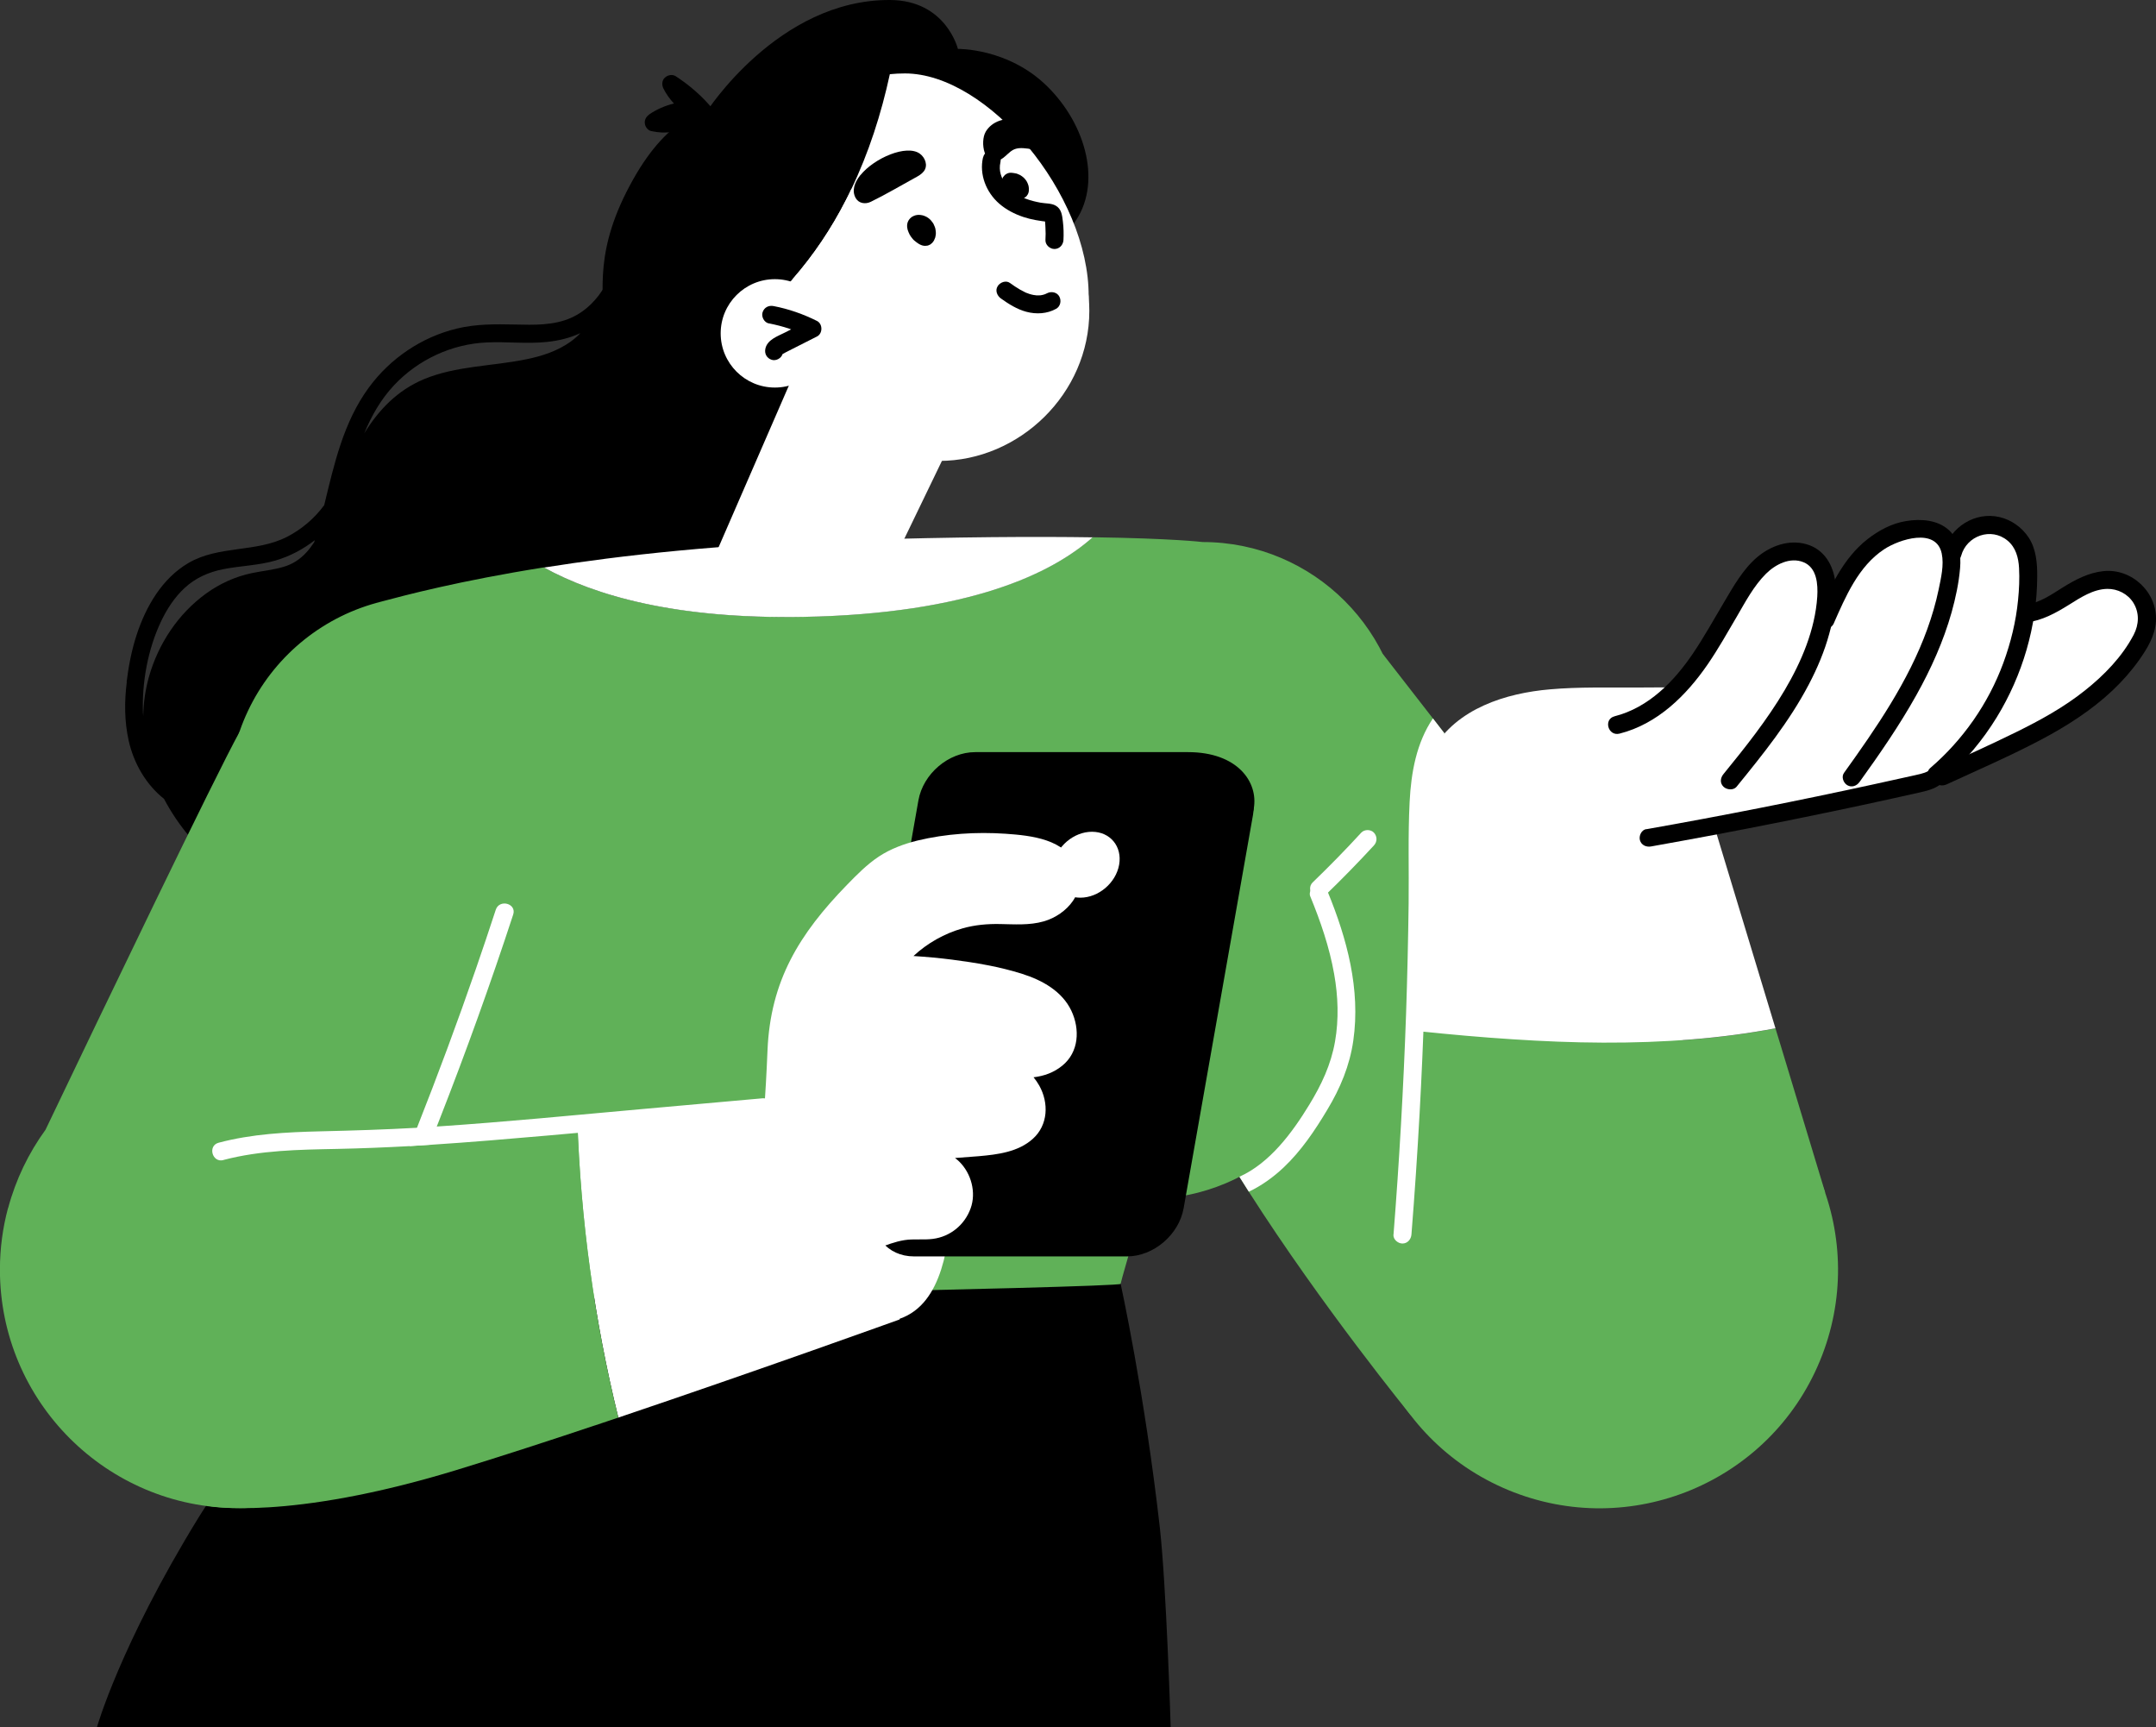 <svg width="407" height="326" viewBox="0 0 407 326" fill="none" xmlns="http://www.w3.org/2000/svg">
<rect x="0" y="0" width="407" height="326" fill="#333333" stroke="none"/>
<g clip-path="url(#clip0_733_2291)">
<path d="M23.902 128.707C24.277 125.682 24.854 122.673 25.805 119.773C27.567 114.441 30.592 109.171 35.566 106.255C41.288 102.903 48.305 104.306 54.152 101.328C56.959 99.894 59.36 97.836 61.2 95.341C63.102 87.546 64.817 79.687 69.651 73.108C73.69 67.62 79.599 63.613 86.242 62.007C89.844 61.134 93.493 61.165 97.172 61.243C100.712 61.321 104.516 61.461 107.838 59.964C110.676 58.686 112.796 56.456 114.293 53.821C115.01 51.451 115.572 49.035 116.164 46.634C117.131 42.752 118.394 38.994 120.078 35.377C121.7 31.869 123.695 28.517 126.003 25.414C126.549 24.681 127.484 24.307 128.326 24.806C129.059 25.227 129.496 26.396 128.935 27.129C125.021 32.383 122.245 38.168 120.343 44.357C120.156 48.099 119.205 51.966 117.38 55.303C117.037 56.394 116.663 57.47 116.227 58.53C123.181 54.086 130.135 49.658 137.105 45.23C140.504 43.063 144.184 40.865 148.347 40.803C151.871 40.756 155.208 42.393 157.687 44.809C163.613 50.563 163.784 59.278 163.005 66.949C162.163 75.306 160.338 83.554 157.843 91.568C155.317 99.629 152.136 107.487 148.644 115.158C145.338 122.439 141.814 129.642 138.056 136.689C131.507 148.975 123.399 161.464 110.987 168.496C103.752 172.596 95.535 174.249 87.318 174.873C79.178 175.481 70.914 175.2 62.931 173.454C55.384 171.801 48.165 168.714 42.068 163.943C37.499 160.373 33.663 155.898 30.966 150.768C27.567 148.071 25.243 144.049 24.292 139.777C23.481 136.144 23.466 132.402 23.933 128.722L23.902 128.707ZM79.974 71.58C86.117 69.023 92.9 69.132 99.34 67.807C102.333 67.199 105.265 66.248 107.775 64.439C108.415 63.971 109.023 63.441 109.568 62.864C107.604 63.784 105.483 64.299 103.238 64.533C99.464 64.922 95.66 64.455 91.871 64.626C85.26 64.922 78.898 67.885 74.376 72.718C71.897 75.353 70.135 78.471 68.763 81.777C71.46 77.38 75.031 73.654 79.989 71.58H79.974ZM27.005 134.663C27.005 134.834 27.021 135.006 27.037 135.177C27.068 132.698 27.426 130.219 28.097 127.802C29.859 121.519 33.632 115.813 38.934 111.993C41.491 110.137 44.469 108.797 47.556 108.157C49.552 107.736 51.595 107.565 53.544 106.972C55.244 106.473 56.647 105.553 57.832 104.259C58.378 103.667 58.861 103.012 59.313 102.326C59.344 102.201 59.391 102.077 59.422 101.952C57.224 103.651 54.745 104.977 52.047 105.772C48.804 106.723 45.405 106.77 42.115 107.424C39.37 107.97 36.875 109.077 34.817 110.995C32.946 112.741 31.543 114.893 30.436 117.2C27.91 122.486 26.756 128.831 26.99 134.663H27.005Z" fill="black"/>
<path d="M113.984 62.085C113.984 78.191 155.242 57.844 171.349 57.844C187.457 57.844 193.101 55.116 202.706 42.175C208.07 34.956 205.217 23.606 197.561 16.169C190.232 9.043 180.83 9.231 180.83 9.231C180.83 9.231 178.6 0.047 168.012 0C146.838 -0.109 133.272 21.252 133.272 21.252C133.272 21.252 126.552 21.345 119.519 33.865C112.066 47.117 113.968 54.835 113.968 62.085H113.984Z" fill="black"/>
<path d="M149.004 58.669C149.004 59.2 149.004 59.73 149.051 60.26C149.893 75.15 162.227 86.983 177.32 86.983C192.414 86.983 205.637 74.308 205.637 58.669C205.637 57.765 205.59 56.861 205.512 55.956C204.14 41.581 192.04 30.34 177.32 30.34C171.099 30.34 165.361 32.336 160.683 35.734C160.371 36.42 160.028 37.091 159.685 37.761C156.956 43.109 153.588 48.145 149.628 52.667C149.207 54.6 148.989 56.611 148.989 58.669H149.004Z" fill="white"/>
<path d="M146.275 56.268C147.085 57.687 148.021 59.028 149.05 60.259C154.243 66.511 162.07 70.487 170.833 70.487C186.473 70.487 205.402 71.594 205.511 55.956C205.62 36.685 186.457 13.859 170.833 13.859C169.882 13.859 168.915 13.906 167.98 14C166.358 21.484 164.004 28.827 160.682 35.75C160.37 36.436 160.027 37.106 159.684 37.776C156.956 43.124 153.588 48.16 149.627 52.682C148.551 53.914 147.413 55.13 146.244 56.283L146.275 56.268Z" fill="white"/>
<path d="M171.238 42.613C171.238 42.473 171.269 42.255 171.3 42.114C171.347 41.943 171.409 41.771 171.503 41.615C171.69 41.319 171.908 41.085 172.22 40.883C172.251 40.867 172.283 40.851 172.314 40.836C172.47 40.758 172.641 40.68 172.813 40.633C173.265 40.508 173.686 40.539 174.138 40.633C174.216 40.649 174.278 40.68 174.356 40.695C174.559 40.773 174.777 40.851 174.964 40.961C175.214 41.101 175.448 41.288 175.651 41.491C175.713 41.553 175.76 41.615 175.806 41.678C175.947 41.849 176.087 42.021 176.196 42.208C176.227 42.27 176.274 42.333 176.29 42.41C176.383 42.613 176.477 42.816 176.539 43.019C176.555 43.096 176.571 43.159 176.586 43.237C176.617 43.455 176.664 43.689 176.664 43.907C176.664 43.985 176.664 44.063 176.664 44.141C176.633 44.359 176.617 44.578 176.555 44.796C176.555 44.843 176.524 44.874 176.508 44.921C176.446 45.077 176.383 45.248 176.305 45.404C176.259 45.482 176.196 45.56 176.15 45.622C176.134 45.638 176.056 45.763 175.994 45.825C175.962 45.856 175.947 45.856 175.916 45.887C175.744 46.074 175.557 46.199 175.354 46.261C175.214 46.34 175.074 46.371 174.918 46.371C174.731 46.417 174.528 46.402 174.341 46.371C174.154 46.324 174.107 46.324 174.06 46.308C173.857 46.23 173.639 46.152 173.452 46.028C173.327 45.95 173.187 45.856 173.062 45.763C172.906 45.654 172.766 45.544 172.626 45.42C172.485 45.31 172.36 45.17 172.251 45.03C172.049 44.78 171.846 44.531 171.706 44.25C171.565 43.97 171.441 43.673 171.347 43.377C171.347 43.33 171.316 43.284 171.316 43.237C171.285 43.065 171.238 42.863 171.238 42.675C171.238 42.644 171.238 42.629 171.238 42.598V42.613Z" fill="black"/>
<path d="M189.125 34.192C189.125 34.192 189.141 34.083 189.157 34.02C189.157 33.958 189.157 33.911 189.172 33.849C189.219 33.631 189.328 33.428 189.484 33.272C189.609 33.085 189.765 32.945 189.967 32.835C190.233 32.679 190.513 32.602 190.825 32.602C191.059 32.602 191.277 32.648 191.496 32.679C191.636 32.695 191.776 32.726 191.901 32.758C191.963 32.773 192.01 32.789 192.073 32.82C192.244 32.898 192.431 32.96 192.603 33.054C192.821 33.178 193.039 33.35 193.226 33.506C193.429 33.677 193.569 33.896 193.725 34.083C193.788 34.176 193.85 34.27 193.897 34.379C193.99 34.597 194.115 34.847 194.162 35.081C194.209 35.33 194.255 35.611 194.224 35.876C194.224 36.188 194.146 36.468 193.99 36.733C193.881 36.936 193.741 37.092 193.554 37.217C193.382 37.373 193.195 37.466 192.977 37.528C192.712 37.591 192.462 37.591 192.197 37.544C192.041 37.544 191.901 37.528 191.745 37.482C191.137 37.263 190.591 36.952 190.123 36.499C190.061 36.437 189.999 36.375 189.952 36.297C189.812 36.125 189.671 35.938 189.546 35.751C189.375 35.486 189.25 35.174 189.157 34.862C189.079 34.644 189.079 34.41 189.125 34.192Z" fill="black"/>
<path d="M146.275 73.139C140.626 73.139 136.046 68.56 136.046 62.911C136.046 57.263 140.626 52.684 146.275 52.684C151.924 52.684 156.504 57.263 156.504 62.911C156.504 68.56 151.924 73.139 146.275 73.139Z" fill="white"/>
<path d="M180.844 80.703L166.654 110.077H132.694L154.227 60.559L180.844 80.703Z" fill="white"/>
<path d="M211.547 242.273L83.141 245.345C83.141 245.345 52.19 262.433 37.423 286.491C22.642 310.532 18.291 325.999 18.291 325.999H220.996C220.996 325.999 220.201 299.463 218.938 288.206C216.069 262.87 211.547 242.273 211.547 242.273Z" fill="black"/>
<path d="M1.53 228.009C2.98 222.599 5.397 217.609 8.593 213.213C19.711 189.966 40.527 146.638 45.19 138.187C51.629 126.525 113.984 149.74 113.984 149.74L84.358 217.828C87.945 224.283 89.987 231.72 89.987 239.624C89.987 264.477 69.841 284.621 44.987 284.621C20.132 284.621 -0.014 264.477 -0.014 239.624C-0.014 235.602 0.516 231.704 1.514 227.993L1.53 228.009Z" fill="#60B158"/>
<path d="M208.691 141.165C208.737 142.537 214.132 187.549 228.556 213.026C230.255 216.019 232.064 219.059 233.966 222.084C234.559 223.035 235.136 223.971 235.744 224.906C249.606 246.625 266.274 267.034 266.274 267.034L336.426 220.4L272.667 138.39L270.484 135.568L261.066 123.453C261.066 123.453 208.628 139.762 208.691 141.134V141.165Z" fill="#60B158"/>
<path d="M43.175 150.394C43.175 171.349 60.171 188.344 81.127 188.344C82.936 188.344 84.698 188.219 86.413 187.97L83.139 245.361C83.139 245.361 211.513 243.038 211.544 242.29C211.544 242.056 213.462 235.445 216.129 226.278C216.3 226.278 216.487 226.278 216.659 226.278C237.615 226.278 254.611 209.299 254.611 188.328C254.611 181.842 252.974 175.715 250.089 170.367C259.133 163.429 264.965 152.53 264.965 140.244C264.965 119.29 247.984 102.295 227.012 102.295C227.012 102.295 221.539 101.609 206.258 101.391C198.618 108.157 183.057 115.844 151.591 116.405C127.531 116.842 112.266 112.383 102.676 107.081C86.756 109.607 76.465 112.336 71.678 113.614C71.631 113.614 71.585 113.645 71.538 113.661C71.429 113.692 71.319 113.708 71.226 113.739C71.163 113.739 71.101 113.77 71.054 113.786C60.327 116.733 51.501 124.248 46.823 134.133C44.484 139.059 43.175 144.563 43.175 150.363V150.394Z" fill="#60B158"/>
<path d="M145.138 61.039C144.265 60.868 143.688 59.776 143.953 58.95C144.249 58.015 145.107 57.578 146.042 57.765C148.896 58.311 151.64 59.278 154.228 60.572C155.335 61.133 155.335 62.941 154.228 63.503C152.918 64.173 151.609 64.828 150.283 65.499C149.644 65.826 148.989 66.153 148.35 66.481C148.132 66.59 147.929 66.699 147.726 66.824C147.477 67.635 146.479 68.165 145.668 67.9C144.748 67.603 144.28 66.746 144.483 65.81C144.841 64.111 146.791 63.456 148.147 62.77C148.553 62.567 148.942 62.365 149.348 62.162C149.254 62.131 149.145 62.084 149.052 62.053C147.773 61.616 146.463 61.289 145.138 61.024V61.039Z" fill="black"/>
<path d="M185.583 29.716C186.082 27.58 189.356 28.484 188.857 30.62C188.124 33.785 190.931 36.514 193.707 37.527C194.58 37.854 195.484 38.073 196.404 38.244C197.309 38.416 198.447 38.338 199.258 38.79C200.396 39.414 200.505 40.645 200.645 41.799C200.786 42.953 200.817 44.122 200.755 45.291C200.708 46.211 200.006 46.991 199.055 46.991C198.182 46.991 197.309 46.211 197.355 45.291C197.402 44.512 197.402 43.732 197.355 42.968C197.34 42.688 197.324 42.189 197.277 41.799C197.106 41.783 196.934 41.752 196.763 41.737C196.342 41.674 195.921 41.612 195.5 41.534C194.705 41.394 193.925 41.191 193.161 40.941C191.492 40.38 189.933 39.569 188.608 38.416C186.16 36.28 184.834 32.912 185.567 29.716H185.583Z" fill="black"/>
<path d="M188.327 54.009C188.794 53.291 189.886 52.839 190.65 53.401C191.274 53.853 191.897 54.274 192.568 54.663C192.926 54.866 193.285 55.053 193.644 55.225C193.987 55.365 194.174 55.428 194.377 55.49C194.657 55.583 194.938 55.63 195.234 55.693C195.125 55.661 195.546 55.724 195.624 55.739C195.811 55.739 196.014 55.739 196.201 55.739C196.294 55.739 196.388 55.739 196.466 55.724C196.466 55.724 196.809 55.661 196.871 55.646C197.012 55.615 197.152 55.568 197.277 55.521C197.277 55.521 197.589 55.381 197.651 55.349C198.431 54.928 199.538 55.131 199.974 55.958C200.395 56.753 200.193 57.828 199.366 58.281C197.651 59.232 195.624 59.341 193.753 58.842C191.991 58.374 190.416 57.376 188.95 56.332C188.233 55.817 187.812 54.819 188.342 54.009H188.327Z" fill="black"/>
<path d="M162.427 33.053C165.062 29.81 171.144 27.206 173.638 28.999C174.652 29.732 175.229 31.229 174.402 32.32C173.981 32.866 173.373 33.209 172.765 33.536C169.99 35.049 167.23 36.702 164.376 38.089C163.378 38.572 162.131 38.417 161.538 37.388C160.774 36.031 161.258 34.488 162.412 33.053H162.427Z" fill="black"/>
<path d="M108.978 211.136C109.602 230.127 112.175 249.07 116.728 267.53C143.423 258.534 169.837 249.008 169.837 249.008V248.883C178.194 245.983 179.021 234.321 179.831 226.931C180.362 222.004 180.658 217.046 180.673 212.088C180.705 207.332 180.44 202.468 179.052 197.899C177.867 193.986 175.824 190.244 172.83 187.438C169.883 184.662 165.018 181.809 160.917 183.602C157.082 185.286 155.897 190.306 154.649 193.877C153.028 198.492 151.546 203.185 150.361 207.94C150.252 208.361 150.159 208.798 150.049 209.219L108.963 211.136H108.978Z" fill="white"/>
<path d="M167.776 234.402H207.974C213.01 234.402 217.797 230.317 218.686 225.297L236.68 152.594C237.568 147.558 233.577 141.945 224.284 141.945H184.086C179.049 141.945 174.262 146.03 173.373 151.051L160.276 225.297C159.387 230.333 162.755 234.402 167.776 234.402Z" fill="black"/>
<path d="M172.533 237.113H212.731C217.768 237.113 222.555 233.028 223.443 228.008L236.541 153.762C237.43 148.726 234.062 144.656 229.041 144.656H188.843C183.807 144.656 179.02 148.741 178.131 153.762L165.033 228.008C164.145 233.044 167.513 237.113 172.533 237.113Z" fill="black"/>
<path d="M198.807 163.194C198.199 166.639 200.491 169.415 203.937 169.415C207.383 169.415 210.657 166.624 211.266 163.194C211.874 159.748 209.582 156.973 206.136 156.973C202.69 156.973 199.415 159.764 198.807 163.194Z" fill="white"/>
<path d="M34.553 214.598L39.293 284.198C39.293 284.198 54.2 287.16 86.009 277.478C94.242 274.968 103.831 271.85 113.514 268.607C114.59 268.248 115.651 267.889 116.727 267.531C112.174 249.071 109.601 230.127 108.977 211.152L105.593 211.308L34.569 214.614L34.553 214.598Z" fill="#60B158"/>
<path d="M77.357 216.282C78.605 216.204 79.852 216.126 81.084 216.048C81.552 214.895 82.004 213.741 82.456 212.587C82.612 212.182 82.783 211.761 82.939 211.355C87.945 198.571 92.607 185.645 96.879 172.595C97.565 170.506 94.275 169.617 93.589 171.691C92.373 175.417 91.125 179.128 89.847 182.823C86.354 192.911 82.643 202.905 78.714 212.837C78.261 213.99 77.809 215.144 77.326 216.298L77.357 216.282Z" fill="white"/>
<path d="M42.179 218.917C49.165 217.077 56.416 216.968 63.604 216.828C68.188 216.734 72.772 216.547 77.341 216.298C78.588 216.22 79.836 216.142 81.068 216.064C88.568 215.58 96.068 214.941 103.568 214.286C117.04 213.086 130.528 211.87 144 210.669C144.92 210.591 145.699 209.952 145.699 208.97C145.699 208.112 144.92 207.192 144 207.27C136.328 207.956 128.656 208.642 120.985 209.328C108.152 210.482 95.319 211.745 82.455 212.603C81.816 212.649 81.161 212.696 80.522 212.727C79.929 212.774 79.337 212.805 78.729 212.836C72.663 213.179 66.613 213.366 60.532 213.507C54.077 213.663 47.543 213.99 41.275 215.658C39.154 216.22 40.059 219.494 42.179 218.933V218.917Z" fill="white"/>
<path d="M142.252 233.339C142.844 234.961 144.294 236.333 145.947 236.801C146.774 237.455 147.725 237.97 148.785 238.235C150.656 238.718 152.621 238.578 154.508 238.344C158.328 237.861 162.008 236.956 165.61 235.616C167.278 234.992 168.962 234.322 170.74 234.041C172.517 233.76 174.31 234.041 176.103 233.807C179.394 233.386 182.107 231.156 183.229 228.054C184.321 225.045 183.354 221.474 181.109 219.245C180.844 218.98 180.579 218.761 180.282 218.543C181.779 218.434 183.292 218.325 184.789 218.2C188.344 217.888 192.226 217.405 194.986 214.91C197.871 212.306 198.011 208.159 196.202 204.901C195.875 204.324 195.516 203.794 195.111 203.31C197.044 203.076 198.9 202.453 200.537 201.112C203.687 198.555 203.89 194.236 202.252 190.759C200.506 187.064 196.748 184.99 193.006 183.805C188.718 182.433 184.18 181.685 179.737 181.108C177.304 180.796 174.872 180.578 172.439 180.422C175.074 177.99 178.255 176.181 181.732 175.199C184.056 174.544 186.379 174.341 188.796 174.388C191.525 174.435 194.347 174.653 197.013 173.889C201.426 172.642 205.293 168.23 203.282 163.521C201.083 158.345 194.721 157.69 189.825 157.347C184.29 156.973 178.567 157.331 173.156 158.641C170.646 159.265 168.136 160.185 165.953 161.619C163.676 163.116 161.774 165.065 159.887 166.998C150.89 176.244 145.433 185.084 144.887 198.227C144.544 206.538 143.998 214.692 142.844 222.909C142.782 223.408 142.704 223.891 142.626 224.39C142.579 224.499 142.517 224.592 142.47 224.702C142.267 225.185 142.205 225.699 142.361 226.152C142.252 226.853 142.143 227.57 142.049 228.288C141.815 229.956 141.659 231.702 142.252 233.324V233.339Z" fill="white"/>
<path d="M102.68 107.098C112.285 112.399 127.534 116.858 151.594 116.422C183.06 115.845 198.637 108.174 206.262 101.407C195.924 101.251 181.111 101.298 160.45 101.937C136.422 102.654 117.196 104.806 102.664 107.114L102.68 107.098Z" fill="white"/>
<path d="M284.745 281.217C261.784 271.706 250.88 245.385 260.391 222.426C269.902 199.466 296.225 188.563 319.187 198.073C342.148 207.584 353.052 233.905 343.541 256.864C334.03 279.824 307.706 290.727 284.745 281.217Z" fill="#60B158"/>
<path d="M268.006 198.027C268.318 217.656 268.77 238.221 268.209 238.549C267.305 239.063 344.551 225.062 344.551 225.062L336.162 197.341L335.164 194.082C330.018 195.049 324.826 195.735 319.603 196.156C308.282 197.076 296.9 196.888 285.564 196.156C279.685 195.781 273.807 195.251 267.944 194.643C267.96 195.766 267.991 196.904 267.991 198.042L268.006 198.027Z" fill="#60B158"/>
<path d="M122.528 21.608C123.947 20.641 125.553 19.939 127.222 19.534C126.442 18.692 125.756 17.741 125.241 16.712C124.914 16.057 124.93 15.184 125.506 14.654C126.052 14.155 126.91 13.968 127.565 14.389C130.231 16.12 132.648 18.24 134.659 20.703C135.221 21.39 135.377 22.45 134.659 23.105C134.036 23.681 132.851 23.837 132.258 23.105C132.102 22.918 131.946 22.746 131.806 22.559C131.712 22.559 131.603 22.559 131.51 22.559C131.416 22.995 131.151 23.37 130.73 23.619C128.36 24.96 125.6 25.334 122.949 24.742C122.294 24.601 121.811 23.962 121.733 23.323C121.64 22.621 121.967 22.029 122.544 21.623L122.528 21.608Z" fill="black"/>
<path d="M295.451 147.789C295.279 149.473 295.279 151.172 295.7 152.825C296.324 155.304 298.024 157.44 300.347 158.516C304.588 160.48 309.453 159.669 313.85 158.687C319.167 157.502 324.313 155.694 329.521 154.15C332.125 153.386 334.729 152.685 337.395 152.154C337.504 152.186 337.613 152.201 337.738 152.232C338.409 152.326 339.048 152.154 339.547 151.78C341.621 151.453 343.726 151.25 345.815 150.969C347.468 150.736 349.105 150.408 350.711 150.018C360.129 148.693 368.206 145.622 377.016 142.02C382.318 139.853 387.416 137.873 392.094 134.552C394.48 132.852 396.928 130.592 399.049 128.596C401.122 126.647 402.385 124.277 403.82 121.798C405.254 119.319 406.206 117.401 405.364 114.579C404.584 111.975 403.305 110.978 400.733 110.198C395.041 108.483 393.716 110.978 388.851 113.254C386.45 114.377 384.984 114.423 383.674 115.577C384.126 113.55 383.892 114.283 384.048 112.194C384.407 107.532 384.251 101.545 378.903 99.845C374.786 98.536 371.075 100.75 368.518 103.806C367.738 102.745 366.756 101.888 365.54 101.311C363.404 100.313 360.956 100.251 358.695 100.89C353.845 102.215 350.82 106.378 348.263 110.401C346.766 112.739 345.223 115.047 343.585 117.277C343.804 116.637 343.991 115.998 344.162 115.359C345.082 111.882 345.488 108.81 343.055 105.973C340.716 103.275 338.19 102.917 335.228 104.648C332.296 106.363 329.131 109.512 327.447 112.381C325.857 115.063 323.892 117.105 322.442 119.865C319.651 125.15 316.532 130.638 311.34 133.913C308.299 135.83 304.853 137 301.813 138.949C299.879 140.18 298.148 141.708 296.885 143.564C296.449 143.782 296.09 144.14 295.997 144.624C295.95 144.858 295.903 145.092 295.872 145.325C295.7 145.7 295.544 146.074 295.404 146.479C295.232 146.994 295.295 147.43 295.513 147.758L295.451 147.789Z" fill="white"/>
<path d="M268.553 153.031C269.41 156.976 272.155 160.234 275.725 162.043C284.083 166.268 293.454 162.9 301.625 159.954C309.951 156.96 318.137 153.296 324.827 147.371C325.419 146.841 325.482 146.202 325.248 145.656C326.698 143.349 327.789 140.823 328.382 138.141C328.787 136.286 329.13 134.212 328.803 132.31C328.538 130.735 327.431 129.285 325.918 128.833C325.388 127.976 324.203 127.539 323.345 128.49C321.958 130.034 319.385 129.691 317.529 129.706C314.707 129.706 311.9 129.738 309.094 129.753C303.605 129.784 298.07 129.613 292.597 130.096C284.239 130.813 275.008 133.713 270.517 141.4C268.49 144.861 267.711 149.102 268.568 153.047L268.553 153.031Z" fill="white"/>
<path d="M267.944 194.626C273.807 195.234 279.685 195.764 285.564 196.138C296.9 196.887 308.282 197.074 319.603 196.138C324.811 195.717 330.018 195.031 335.164 194.065L321.318 148.351L269.113 144.344C269.113 144.344 268.225 150.736 267.819 168.136C267.679 174.045 267.788 184.008 267.928 194.595L267.944 194.626Z" fill="white"/>
<path d="M263.047 232.981C262.969 233.901 263.889 234.681 264.747 234.681C265.714 234.681 266.369 233.886 266.447 232.981C267.055 225.342 267.569 217.702 267.99 210.046C268.739 196.435 269.175 182.808 269.331 169.166C269.394 162.96 269.16 156.708 269.549 150.534C269.815 146.371 270.547 142.021 272.684 138.404L270.501 135.582C267.382 140.197 266.384 145.794 266.103 151.345C265.776 157.722 265.994 164.145 265.916 170.522C265.823 177.445 265.667 184.383 265.433 191.306C264.95 205.213 264.154 219.105 263.063 232.981H263.047Z" fill="white"/>
<path d="M304.79 135.179C311.245 133.542 316.048 128.568 319.618 123.283C321.723 120.164 323.532 116.89 325.45 113.663C327.228 110.669 329.036 107.411 331.75 105.119C334.26 103.014 337.69 101.766 340.996 102.702C344.411 103.669 346.11 106.709 346.485 109.983C346.843 113.164 346.157 116.563 345.315 119.619C344.411 122.94 343.054 126.136 341.448 129.192C337.784 136.177 332.794 142.366 327.82 148.478C327.228 149.195 325.98 149.071 325.357 148.478C324.624 147.761 324.764 146.794 325.357 146.077C329.489 141.01 333.589 135.865 336.911 130.236C340.076 124.873 342.649 118.839 343.054 112.602C343.195 110.295 343.007 107.13 340.45 106.101C337.909 105.072 335.149 106.522 333.387 108.268C331.079 110.56 329.504 113.554 327.898 116.313C326.105 119.369 324.374 122.456 322.363 125.387C318.324 131.25 312.914 136.629 305.725 138.453C303.558 138.999 302.638 135.724 304.805 135.179H304.79Z" fill="black"/>
<path d="M343.195 116.031C345.471 110.854 347.935 105.382 352.488 101.796C354.624 100.112 357.119 98.771 359.832 98.334C362.576 97.882 365.757 98.085 367.909 100.049C369.874 101.842 370.232 104.727 370.014 107.237C369.78 110.028 369.172 112.834 368.424 115.532C366.88 121.02 364.51 126.274 361.734 131.232C358.553 136.923 354.842 142.286 351.038 147.572C350.508 148.32 349.556 148.679 348.714 148.18C347.982 147.743 347.561 146.605 348.106 145.857C354.172 137.406 360.237 128.628 363.808 118.775C364.697 116.311 365.445 113.785 365.975 111.228C366.412 109.092 367.005 106.645 366.552 104.462C365.508 99.488 358.491 101.796 355.669 103.667C350.804 106.878 348.387 112.616 346.126 117.746C345.752 118.587 344.536 118.775 343.803 118.354C342.93 117.839 342.82 116.872 343.195 116.031Z" fill="black"/>
<path d="M310.808 156.489C325.2 153.948 339.546 151.11 353.829 147.992C355.793 147.571 357.758 147.135 359.707 146.698C360.689 146.48 361.672 146.277 362.638 146.028C363.106 145.903 363.558 145.778 363.964 145.529C364.042 145.326 364.167 145.139 364.338 144.983C370.544 139.666 375.362 132.775 378.184 125.104C379.588 121.284 380.57 117.277 380.96 113.239C381.163 111.243 381.256 109.201 381.147 107.19C381.038 105.241 380.539 103.323 378.98 102.029C375.892 99.456 371.246 101.093 370.217 104.898C369.655 107.002 366.365 106.114 366.942 103.993C368.158 99.456 372.867 96.51 377.467 97.585C379.697 98.1 381.693 99.534 382.956 101.436C384.375 103.588 384.593 106.285 384.577 108.795C384.546 118.135 381.802 127.443 376.921 135.394C374.302 139.666 371.043 143.564 367.285 146.885C367.207 147.103 367.082 147.322 366.88 147.524C365.71 148.725 364.135 149.162 362.545 149.52C360.752 149.926 358.959 150.331 357.15 150.721C353.501 151.531 349.837 152.311 346.188 153.075C338.875 154.603 331.531 156.069 324.187 157.456C320.024 158.236 315.845 159 311.666 159.748C310.762 159.904 309.842 159.499 309.577 158.563C309.358 157.737 309.857 156.63 310.762 156.474L310.808 156.489Z" fill="black"/>
<path d="M365.758 145.079C370.717 142.803 375.691 140.589 380.587 138.172C385.124 135.942 389.615 133.479 393.576 130.314C397.209 127.43 400.623 123.937 402.791 119.79C403.789 117.872 403.898 115.674 402.744 113.787C401.699 112.088 399.766 111.105 397.801 111.137C395.15 111.183 392.749 112.774 390.582 114.13C388.056 115.705 385.514 117.108 382.52 117.482C381.6 117.591 380.821 116.625 380.821 115.783C380.821 114.769 381.6 114.192 382.52 114.083C385.046 113.771 387.276 112.197 389.366 110.887C391.751 109.406 394.246 108.081 397.084 107.784C402.479 107.223 407.344 111.869 406.985 117.295C406.798 119.992 405.379 122.347 403.851 124.514C402.354 126.619 400.639 128.568 398.768 130.329C394.807 134.056 390.192 137.003 385.405 139.544C379.573 142.631 373.477 145.266 367.489 148.026C366.663 148.415 365.665 148.26 365.166 147.418C364.745 146.685 364.932 145.484 365.774 145.095L365.758 145.079Z" fill="black"/>
<path d="M247.798 166.533C250.948 163.493 254.004 160.375 256.967 157.147C257.575 156.493 258.76 156.493 259.368 157.147C260.007 157.849 260.007 158.847 259.368 159.548C256.406 162.76 253.349 165.894 250.2 168.934C249.56 169.558 248.422 169.62 247.798 168.934C247.19 168.264 247.112 167.188 247.798 166.533Z" fill="white"/>
<path d="M233.967 222.082C234.56 223.033 235.137 223.968 235.745 224.904C238.146 223.766 240.345 222.191 242.31 220.336C245.631 217.202 248.219 213.351 250.558 209.437C253.006 205.384 254.799 201.096 255.47 196.387C256.858 186.705 254.285 177.163 250.62 168.26C250.277 167.403 249.498 166.81 248.531 167.076C247.72 167.294 246.987 168.307 247.346 169.165C249.295 173.905 250.963 178.769 251.852 183.805C252.601 187.984 252.757 192.349 252.024 196.543C251.26 200.924 249.451 204.744 247.143 208.517C243.931 213.772 239.737 219.478 233.967 222.082Z" fill="white"/>
<path d="M186.069 24.869C187.27 22.842 189.796 22.109 192.01 22.639C193.522 22.998 197.031 25.134 196.501 26.958C196.22 27.925 195.472 28.299 194.63 28.143C194.442 28.112 194.24 28.081 194.053 28.049C192.883 27.909 191.776 27.8 190.794 28.58C190.139 29.094 189.578 29.765 188.829 30.139C185.726 31.667 184.978 26.724 186.069 24.884V24.869Z" fill="black"/>
</g>
<defs>
<clipPath id="clip0_733_2291">
<rect width="407" height="326" fill="white" transform="matrix(-1 0 0 1 407 0)"/>
</clipPath>
</defs>
</svg>
